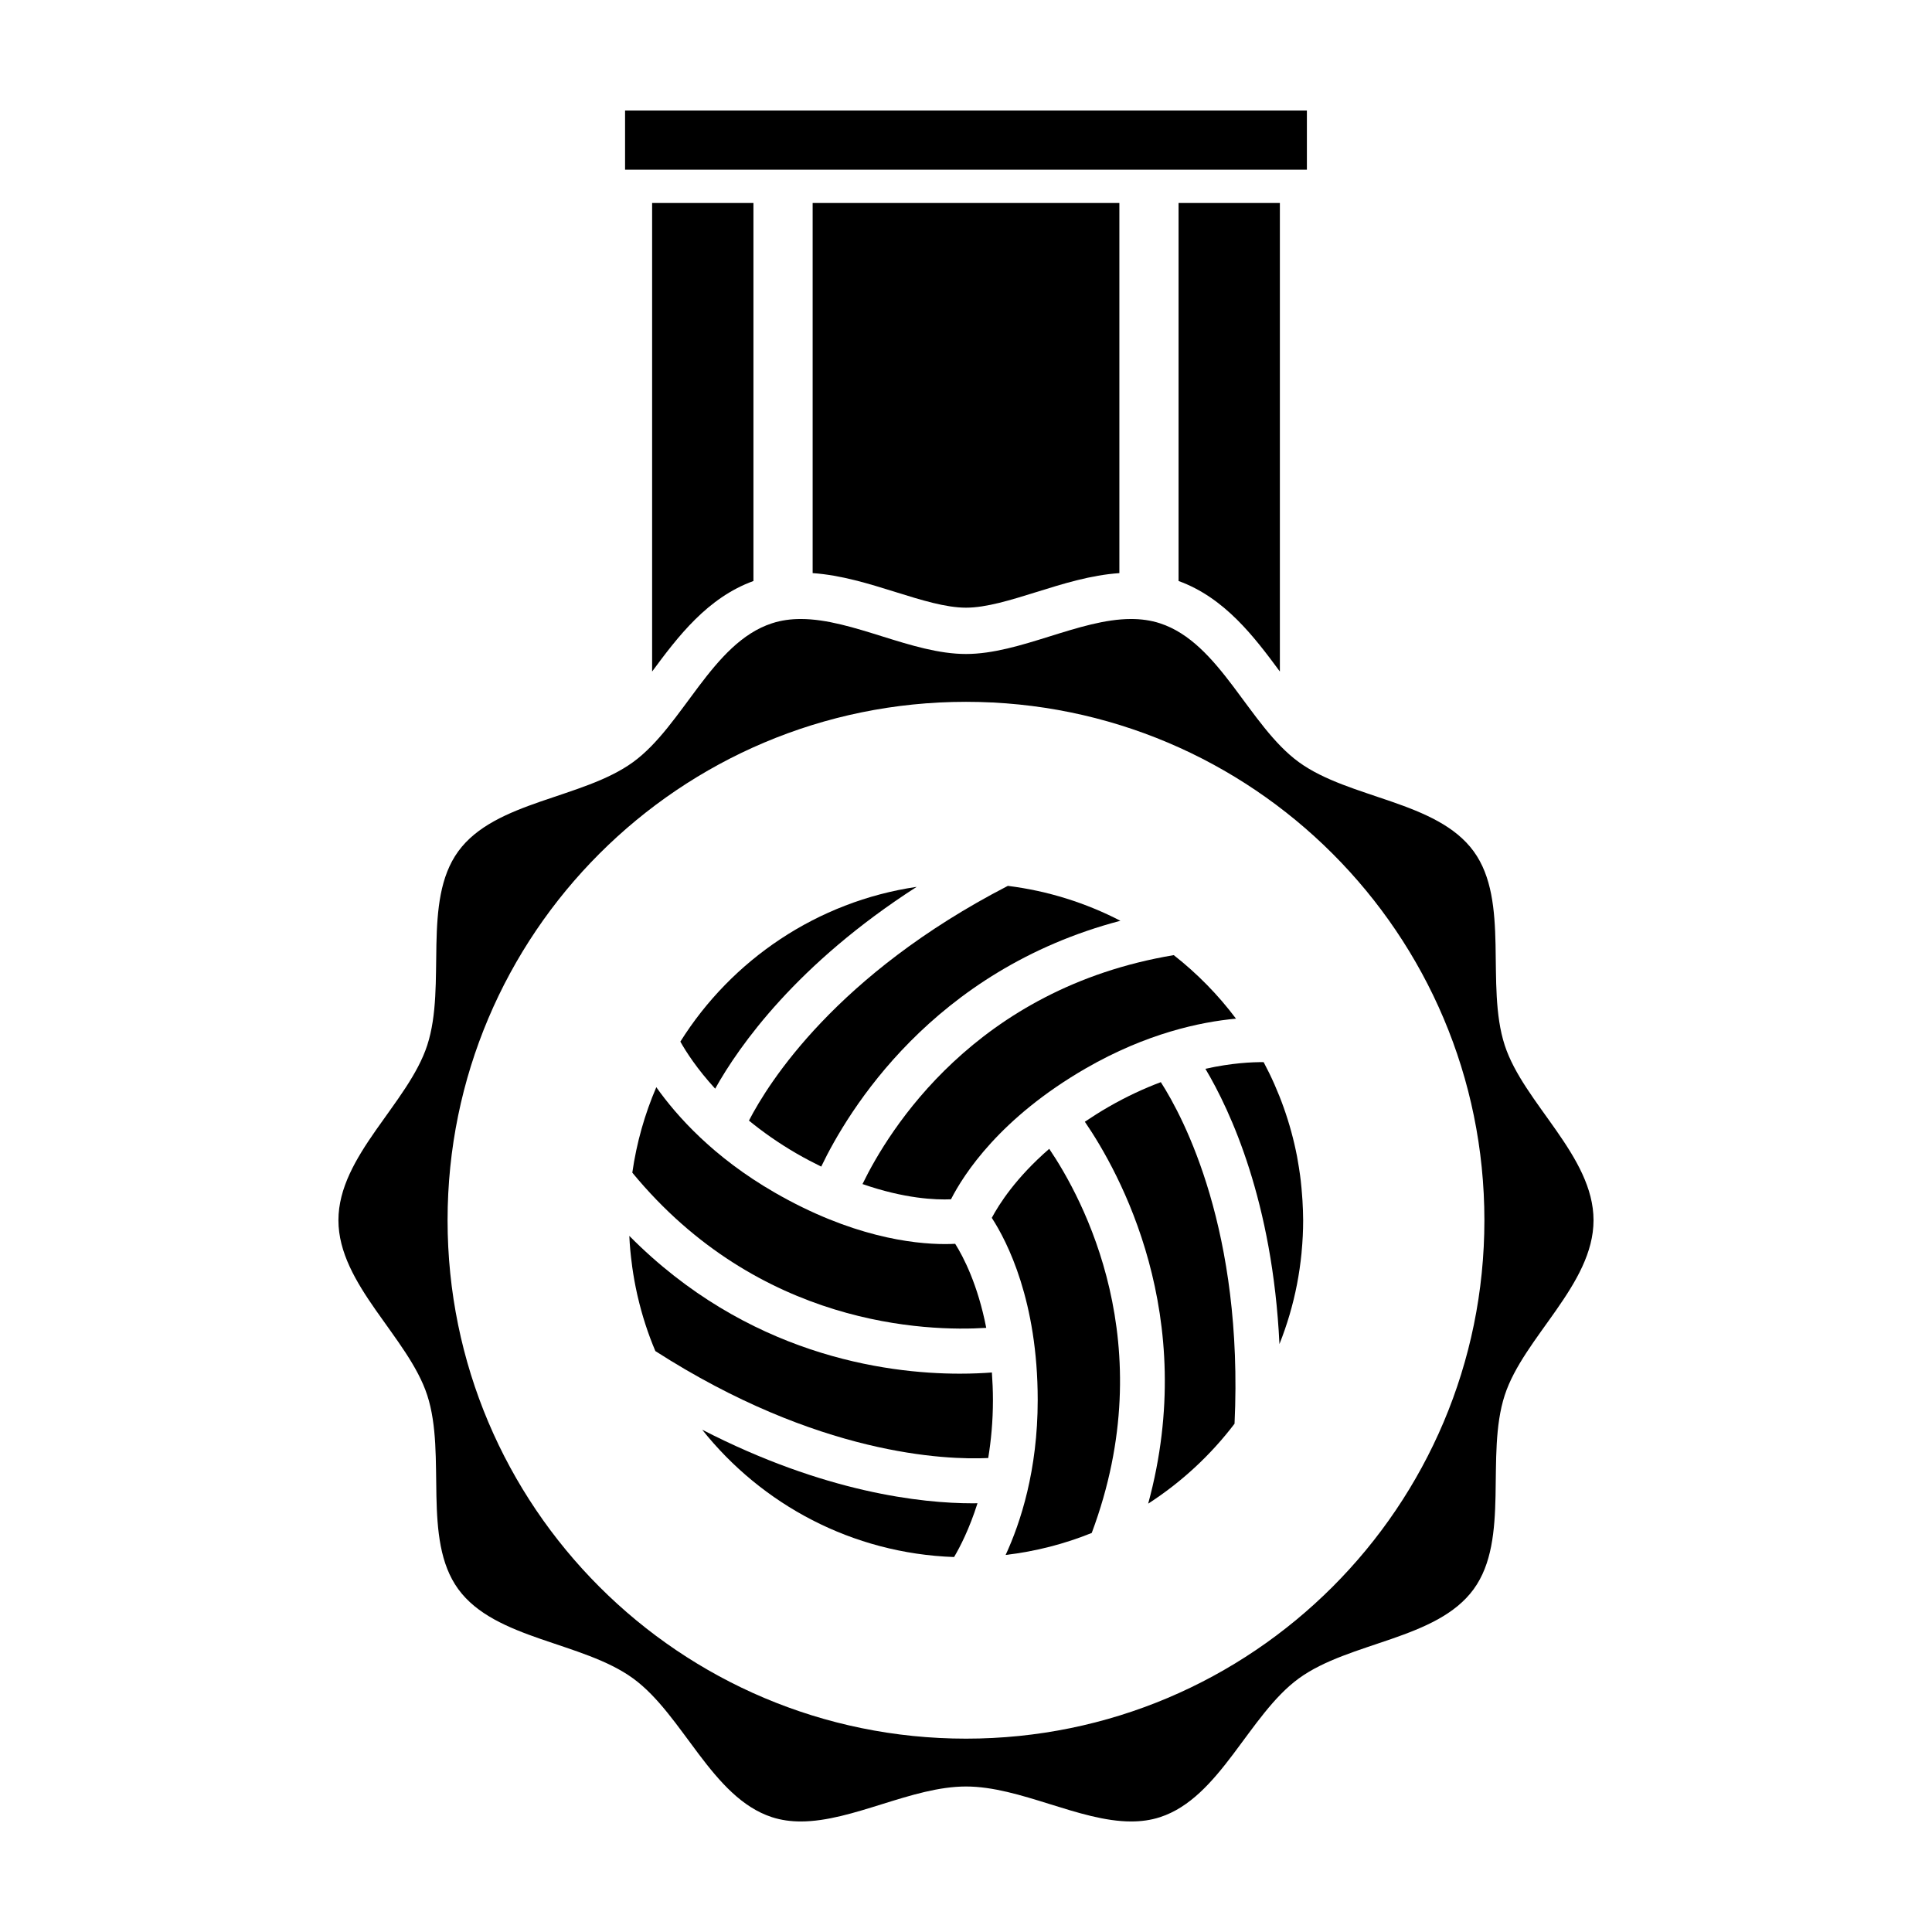 <?xml version="1.0" encoding="UTF-8"?>
<!-- Uploaded to: SVG Repo, www.svgrepo.com, Generator: SVG Repo Mixer Tools -->
<svg fill="#000000" width="800px" height="800px" version="1.1" viewBox="144 144 512 512" xmlns="http://www.w3.org/2000/svg">
 <g>
  <path d="m488.2 588.8c13.422-9.766 36.586-10.242 46.344-23.66 9.668-13.289 3.031-35.414 8.219-51.375 4.996-15.395 23.539-29.32 23.539-46.387 0-17.07-18.539-30.988-23.539-46.391-5.184-15.957 1.449-38.09-8.219-51.367-9.766-13.41-32.926-13.895-46.344-23.652-13.273-9.668-20.844-31.598-36.805-36.789-2.457-0.801-5.019-1.137-7.637-1.137-13.766 0-29.434 9.273-43.766 9.273-14.332 0-29.996-9.273-43.77-9.273-2.625 0-5.168 0.332-7.633 1.137-15.965 5.184-23.523 27.121-36.805 36.781-13.418 9.766-36.582 10.246-46.344 23.66-9.664 13.285-3.031 35.414-8.211 51.367-5.004 15.402-23.543 29.32-23.543 46.391 0 17.062 18.539 30.988 23.543 46.387 5.18 15.961-1.449 38.09 8.211 51.367 9.766 13.418 32.926 13.898 46.336 23.664 13.289 9.668 20.848 31.598 36.812 36.777 2.469 0.801 5.019 1.133 7.644 1.133 13.77 0 29.438-9.266 43.77-9.266 14.332 0.004 29.992 9.266 43.762 9.266 2.621 0 5.176-0.332 7.637-1.133 15.957-5.172 23.523-27.105 36.797-36.773zm-88.199 15.961c-75.875 0-137.39-61.504-137.39-137.38 0-75.879 61.52-137.39 137.39-137.39s137.38 61.516 137.38 137.39c0 75.879-61.512 137.38-137.38 137.38z"/>
  <path d="m396.84 556.63c1.566-2.637 4.055-7.453 6.207-14.254-0.434 0.012-0.836 0.016-1.305 0.016-13.43 0-39.215-2.801-71.656-19.504 15.773 19.816 39.75 32.797 66.754 33.742z"/>
  <path d="m451.63 430.78c-4.387 1.652-9.062 3.789-13.945 6.609-2.223 1.281-4.242 2.578-6.191 3.883 9.16 13.375 30.344 51.43 16.785 101.21 8.805-5.684 16.566-12.863 22.887-21.184 2.391-51.082-13.441-81.023-19.535-90.516z"/>
  <path d="m433.32 550.25c18.715-49.988-2.422-88.742-11.266-101.8-8.855 7.691-13.301 14.68-15.219 18.293 4.121 6.352 12.168 22.098 12.168 48.281 0 18.582-4.527 32.449-8.5 41.055 7.969-0.934 15.629-2.926 22.816-5.828z"/>
  <path d="m489.17 462.17c-0.023-0.492-0.074-0.977-0.109-1.465-0.09-1.273-0.207-2.543-0.348-3.809-0.055-0.48-0.121-0.957-0.18-1.441-0.188-1.367-0.402-2.727-0.648-4.082-0.051-0.301-0.105-0.605-0.156-0.906-1.715-8.855-4.727-17.262-8.848-24.984-3.066-0.039-8.484 0.215-15.438 1.758 6.672 11.199 17.82 35.246 19.625 72.953 2.023-5.082 3.594-10.395 4.656-15.875 0.523-2.711 0.926-5.473 1.199-8.262 0.012-0.105 0.012-0.215 0.02-0.316 0.266-2.754 0.406-5.543 0.406-8.359-0.012-1.754-0.074-3.481-0.18-5.211z"/>
  <path d="m405.89 530.39c0.754-4.613 1.25-9.738 1.25-15.371 0-2.562-0.117-4.969-0.277-7.297-2.316 0.176-5.164 0.316-8.508 0.316-19.98 0-56.445-5.074-87.578-36.516v0.012c0.105 2.559 0.359 5.074 0.691 7.566 0.02 0.227 0.051 0.457 0.082 0.68 0.344 2.434 0.777 4.836 1.309 7.211 0.051 0.207 0.102 0.414 0.145 0.621 1.152 4.984 2.715 9.812 4.676 14.438 43.074 27.648 76.945 28.871 88.211 28.34z"/>
  <path d="m455.06 397.12c-52.652 8.797-75.625 46.516-82.488 60.668 11.16 3.883 19.387 4.219 23.449 4.039 3.426-6.715 13.02-21.59 35.742-34.711 16.078-9.273 30.344-12.289 39.789-13.16-4.731-6.316-10.293-11.965-16.492-16.836z"/>
  <path d="m355.18 449.74c2.227 1.285 4.363 2.394 6.453 3.422 7.008-14.609 29.371-52.004 79.289-65.148-9.141-4.727-19.199-7.926-29.832-9.25-45.445 23.477-63.434 52.168-68.609 62.207 3.637 2.973 7.824 5.949 12.699 8.77z"/>
  <path d="m311.57 454.77c33.598 40.793 78.066 42.125 93.793 41.125-2.231-11.477-6.051-18.809-8.227-22.273-0.785 0.039-1.684 0.07-2.664 0.07-8.621 0-24.914-1.961-45.223-13.684-16.09-9.285-25.844-20.152-31.32-27.887-3.059 7.121-5.227 14.715-6.359 22.648z"/>
  <path d="m324.3 420.04c1.496 2.676 4.422 7.231 9.227 12.473 6.363-11.383 21.625-33.066 53.398-53.488-26.375 3.883-49.02 19.336-62.625 41.016z"/>
  <path d="m309.65 173.29h180.69v15.68h-180.69z"/>
  <path d="m343.67 297.97v-100.18h-26.852v124.17c6.84-9.258 14.633-19.547 26.852-23.988z"/>
  <path d="m483.18 321.96v-124.17h-26.848v100.18c12.207 4.441 20.008 14.734 26.848 23.992z"/>
  <path d="m381.34 300.9c6.836 2.133 13.297 4.141 18.66 4.141 5.367 0 11.824-2.012 18.668-4.144 7.094-2.211 14.41-4.5 21.977-5.012v-98.094h-81.285v98.09c7.566 0.527 14.887 2.805 21.98 5.019z"/>
 </g>
</svg>